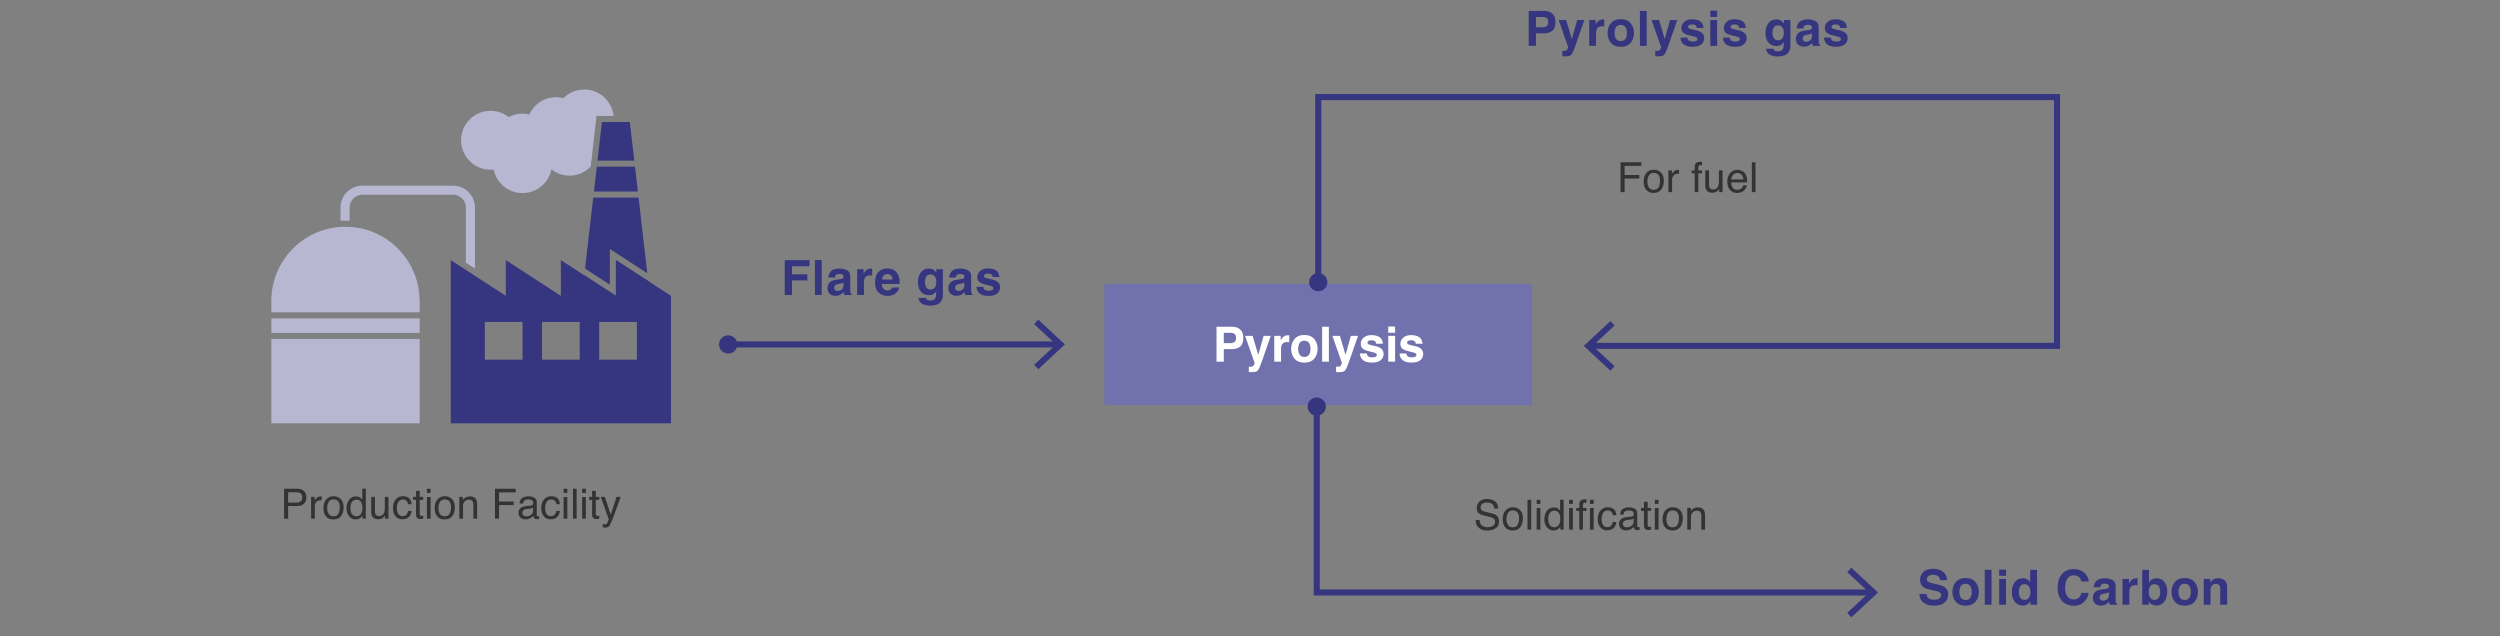 <svg xmlns="http://www.w3.org/2000/svg" width="824" height="209.692" viewBox="0 0 824 209.692"><rect x="0" y="0" width="824" height="209.692" fill="#808080" stroke="none"/><path fill="#7171ad" d="M363.998 93.525h141v40h-141z"/><path d="M203.009 85.737v11.776l-18.147-11.776v11.776l-18.147-11.776v11.776l-18.147-11.776v53.8h72.589V97.513l-18.148-11.776zm-30.782 32.805h-12.426v-12.426h12.426v12.426zm18.848 0h-12.426v-12.426h12.426v12.426zm18.848 0h-12.426v-12.426h12.426v12.426z" fill="#363580"/><path d="M153.548 68.436v18.149l3 1.947V68.436a7.256 7.256 0 00-7.248-7.248h-29.824c-3.996 0-7.248 3.251-7.248 7.248v4.347c.488-.027.978-.043 1.472-.043.513 0 1.022.019 1.528.048v-4.353a4.252 4.252 0 014.248-4.248H149.3a4.254 4.254 0 014.248 4.249z" fill="#b8b7d1"/><g fill="#363580"><path d="M210.239 63.138l-.948-8.213h-12.587l-.948 8.213zM213.643 92.638l-10.634-6.901v11.776l-10.438-6.773-1.137 9.852h23.127zM209.061 52.925l-1.468-12.719h-9.19l-1.468 12.719z"/><path d="M201.009 93.831V82.055l3.089 2.005 9.248 6.001-2.876-24.923h-14.944l-2.699 23.384z"/></g><path d="M194.694 54.897l1.926-16.69h5.606c-.5-4.888-4.63-8.702-9.651-8.702a9.668 9.668 0 00-6.866 2.848 9.69 9.69 0 00-2.418-.316c-3.924 0-7.297 2.334-8.825 5.687a9.721 9.721 0 00-2.24-.27 9.659 9.659 0 00-4.571 1.145 9.654 9.654 0 00-5.977-2.07c-5.358 0-9.702 4.344-9.702 9.702s4.344 9.702 9.702 9.702c.352 0 .699-.021 1.042-.058.902 4.424 4.815 7.753 9.506 7.753 4.706 0 8.628-3.352 9.513-7.798a9.67 9.67 0 0012.955-.933z" fill="#b8b7d1"/><g fill="#b8b7d1"><path d="M89.438 104.945h48.899v4.758H89.438zM89.438 111.703h48.899v27.834H89.438zM138.337 102.945v-3.784h-.056c0-13.488-10.934-24.421-24.422-24.421-13.488 0-24.422 10.934-24.422 24.421v3.784h48.9z"/></g><path fill="none" stroke="#363580" stroke-width="2" stroke-miterlimit="10" d="M239.855 113.524h108.974"/><circle cx="240.006" cy="113.524" r="3.008" fill="#363580"/><path fill="#363580" d="M342.202 121.704l-1.364-1.465 7.223-6.713-7.223-6.714 1.364-1.465 8.796 8.179z"/><g><path fill="none" stroke="#363580" stroke-width="2" stroke-miterlimit="10" d="M616.831 195.292H434v-61.435"/><path fill="#363580" d="M610.204 187.112l-1.364 1.465 7.223 6.713-7.223 6.715 1.364 1.465 8.796-8.18z"/><circle cx="434" cy="134.008" r="3.008" fill="#363580"/></g><g><path fill="none" stroke="#363580" stroke-width="2" stroke-miterlimit="10" d="M524.169 114H678V32H434.498v61.143"/><path fill="#363580" d="M530.796 122.18l1.364-1.465-7.223-6.713 7.223-6.715-1.364-1.465-8.796 8.18z"/><circle cx="434.498" cy="92.992" r="3.008" fill="#363580"/></g><g><g fill="#363580"><path d="M637.404 197.659c.566 0 1.027-.062 1.383-.188.672-.239 1.008-.685 1.008-1.336 0-.38-.168-.675-.5-.883-.334-.203-.857-.383-1.57-.539l-1.219-.273c-1.199-.271-2.027-.565-2.484-.883-.777-.531-1.164-1.362-1.164-2.492 0-1.031.375-1.888 1.125-2.57s1.852-1.023 3.305-1.023c1.213 0 2.248.321 3.105.965.855.644 1.305 1.577 1.348 2.801h-2.312c-.043-.692-.344-1.185-.906-1.477-.375-.192-.842-.289-1.398-.289-.621 0-1.115.125-1.484.375-.371.25-.555.599-.555 1.047 0 .411.182.719.547.922.234.136.734.294 1.5.477l1.984.477c.869.208 1.525.487 1.969.836.688.542 1.031 1.325 1.031 2.352 0 1.052-.402 1.926-1.207 2.621s-1.941 1.043-3.41 1.043c-1.5 0-2.68-.343-3.539-1.027s-1.289-1.626-1.289-2.824h2.297c.072.526.215.919.43 1.18.388.471 1.056.708 2.005.708zM651.138 191.886c.719.901 1.078 1.966 1.078 3.195 0 1.25-.359 2.319-1.078 3.207s-1.81 1.332-3.273 1.332-2.555-.444-3.273-1.332-1.078-1.957-1.078-3.207c0-1.229.359-2.294 1.078-3.195s1.81-1.352 3.273-1.352 2.554.45 3.273 1.352zm-3.282.531c-.651 0-1.152.23-1.504.691s-.527 1.118-.527 1.973.176 1.513.527 1.977.853.695 1.504.695 1.151-.231 1.5-.695.523-1.122.523-1.977-.175-1.512-.523-1.973-.848-.691-1.5-.691zM654.177 187.808h2.227v11.516h-2.227v-11.516zM661.184 187.737v2.055h-2.258v-2.055h2.258zm0 3.071v8.516h-2.258v-8.516h2.258zM671.41 187.823v11.5h-2.164v-1.18c-.318.505-.68.872-1.086 1.102s-.912.344-1.516.344c-.995 0-1.832-.402-2.512-1.207s-1.02-1.837-1.02-3.098c0-1.453.334-2.597 1.004-3.43.669-.833 1.563-1.25 2.684-1.25.516 0 .974.113 1.375.34.4.227.727.54.977.941v-4.062h2.258zm-6 7.297c0 .786.156 1.414.469 1.883.307.474.775.711 1.406.711.63 0 1.109-.234 1.438-.703s.492-1.075.492-1.82c0-1.042-.264-1.786-.789-2.234a1.697 1.697 0 00-1.125-.406c-.651 0-1.129.246-1.434.738s-.457 1.102-.457 1.831zM686.824 198.464c-.859.786-1.959 1.18-3.297 1.18-1.656 0-2.959-.531-3.906-1.594-.949-1.067-1.422-2.531-1.422-4.391 0-2.011.539-3.56 1.617-4.648.938-.948 2.129-1.422 3.578-1.422 1.938 0 3.354.636 4.25 1.906.494.714.76 1.43.797 2.148h-2.406c-.156-.552-.357-.969-.602-1.25-.438-.5-1.086-.75-1.945-.75-.875 0-1.566.353-2.07 1.059-.506.706-.758 1.704-.758 2.996s.266 2.259.801 2.902c.533.644 1.211.965 2.035.965.844 0 1.486-.276 1.93-.828.244-.297.447-.742.609-1.336h2.383c-.209 1.255-.74 2.277-1.594 3.063zM690.715 191.729c.588-.75 1.598-1.125 3.031-1.125.932 0 1.76.185 2.484.555.723.37 1.086 1.067 1.086 2.094v3.906c0 .271.004.599.016.984.016.292.059.489.133.594.072.104.182.19.328.258v.328h-2.422a2.46 2.46 0 01-.141-.484 5.305 5.305 0 01-.062-.516 4.657 4.657 0 01-1.062.852 3.199 3.199 0 01-1.625.414c-.771 0-1.408-.22-1.91-.66-.504-.44-.754-1.063-.754-1.871 0-1.047.402-1.805 1.211-2.273.441-.255 1.094-.438 1.953-.547l.758-.094c.41-.052.705-.117.883-.195.316-.136.477-.347.477-.633 0-.349-.121-.59-.363-.723s-.598-.199-1.066-.199c-.527 0-.898.13-1.117.391-.156.192-.262.453-.312.781h-2.148c.044-.746.251-1.357.622-1.837zm1.656 5.985c.207.172.463.258.766.258.479 0 .92-.141 1.324-.422.402-.281.613-.794.629-1.539v-.828c-.141.089-.283.16-.426.215-.145.055-.34.105-.59.152l-.5.094c-.469.083-.805.185-1.008.305-.344.203-.516.519-.516.945.001.379.106.653.321.82zM703.894 192.862c-.896 0-1.497.292-1.805.875-.172.328-.258.833-.258 1.516v4.07h-2.242v-8.516h2.125v1.484c.344-.567.644-.956.898-1.164.417-.349.958-.523 1.625-.523.042 0 .077.001.105.004s.093.007.191.012v2.281a5.646 5.646 0 00-.639-.039zM710.783 199.55c-.703 0-1.268-.141-1.695-.422-.255-.167-.531-.458-.828-.875v1.07h-2.18v-11.5h2.219v4.094c.281-.396.592-.698.93-.906.401-.261.912-.391 1.531-.391 1.12 0 1.996.403 2.629 1.211s.949 1.849.949 3.125c0 1.323-.312 2.419-.938 3.289s-1.497 1.305-2.617 1.305zm1.219-4.36c0-.604-.078-1.104-.234-1.5-.297-.75-.844-1.125-1.641-1.125-.807 0-1.361.367-1.664 1.102-.156.391-.234.896-.234 1.516 0 .729.162 1.333.484 1.812.323.479.815.719 1.477.719.573 0 1.019-.231 1.336-.695.318-.464.476-1.074.476-1.829zM723.354 191.886c.719.901 1.078 1.966 1.078 3.195 0 1.25-.359 2.319-1.078 3.207s-1.81 1.332-3.273 1.332-2.555-.444-3.273-1.332-1.078-1.957-1.078-3.207c0-1.229.359-2.294 1.078-3.195s1.811-1.352 3.273-1.352c1.463 0 2.554.45 3.273 1.352zm-3.282.531c-.65 0-1.152.23-1.504.691s-.527 1.118-.527 1.973.176 1.513.527 1.977.854.695 1.504.695c.651 0 1.151-.231 1.5-.695.35-.464.523-1.122.523-1.977s-.174-1.512-.523-1.973c-.348-.461-.848-.691-1.5-.691zM730.354 192.456c-.756 0-1.273.32-1.555.961-.146.339-.219.771-.219 1.297v4.609h-2.219v-8.5h2.148v1.242c.286-.438.557-.753.812-.945.458-.344 1.039-.516 1.742-.516.88 0 1.6.23 2.16.691.56.461.84 1.226.84 2.293v5.734h-2.281v-5.18c0-.448-.061-.792-.18-1.031-.217-.436-.634-.655-1.248-.655z"/></g><g fill="#333"><path d="M534.133 53.473h6.837v1.207h-5.502v2.992h4.838v1.175h-4.838v4.481h-1.335v-9.855zM547.443 56.859c.635.617.953 1.524.953 2.722 0 1.157-.28 2.114-.84 2.869s-1.428 1.133-2.604 1.133c-.982 0-1.762-.334-2.339-1.002s-.866-1.565-.866-2.691c0-1.206.305-2.167.913-2.882s1.426-1.072 2.451-1.072c.92 0 1.698.307 2.332.923zm-.75 4.776c.294-.605.441-1.278.441-2.02 0-.67-.106-1.215-.318-1.635-.336-.662-.916-.992-1.738-.992-.729 0-1.261.281-1.592.844-.332.563-.498 1.242-.498 2.037 0 .764.166 1.4.498 1.91.331.51.857.764 1.579.764.791 0 1.334-.303 1.628-.908zM549.912 56.143h1.147v1.241c.094-.241.324-.535.691-.882a1.788 1.788 0 011.382-.514l.274.027v1.274a2.422 2.422 0 00-.395-.034c-.608 0-1.075.196-1.402.588a2.05 2.05 0 00-.489 1.352v4.133h-1.208v-7.185zM558.836 53.949c.281-.412.825-.617 1.63-.617a4.758 4.758 0 01.509.027v1.101a4.51 4.51 0 00-.433-.021c-.371 0-.593.095-.665.285s-.108.675-.108 1.452h1.207v.953h-1.207v6.199h-1.194v-6.199h-1v-.953h1v-1.127c.017-.5.105-.867.261-1.1zM563.297 56.143v4.771c0 .366.057.667.17.899.209.429.6.644 1.17.644.819 0 1.377-.376 1.673-1.128.161-.402.241-.954.241-1.656v-3.529h1.208v7.186h-1.141l.014-1.061a2.422 2.422 0 01-.573.691c-.452.376-1.001.563-1.646.563-1.005 0-1.689-.342-2.054-1.026-.198-.367-.297-.856-.297-1.469v-4.885h1.235zM574.17 56.341c.476.239.838.549 1.086.929.24.363.4.785.48 1.269.071.331.106.858.106 1.583h-5.226c.021.731.192 1.318.513 1.76.319.441.813.662 1.484.662.625 0 1.125-.209 1.497-.627.209-.242.356-.523.443-.842h1.188c-.031.264-.135.558-.312.882s-.374.589-.592.795c-.363.358-.814.6-1.352.725a4.099 4.099 0 01-.979.107c-.889 0-1.643-.325-2.26-.976-.618-.651-.927-1.562-.927-2.734 0-1.154.311-2.091.934-2.811.622-.721 1.436-1.08 2.44-1.08.51-.001 1 .119 1.477.358zm.432 2.821c-.049-.523-.161-.941-.339-1.255-.328-.581-.876-.872-1.644-.872-.55 0-1.011.2-1.384.601-.372.4-.569.909-.592 1.526h3.959zM577.406 53.473h1.208v9.855h-1.208v-9.855z"/></g><g fill="#363580"><path d="M508.692 10.979h-2.445v4.141h-2.391V3.604h5.016c1.156 0 2.078.297 2.766.891s1.031 1.513 1.031 2.758c0 1.359-.344 2.32-1.031 2.883s-1.669.843-2.946.843zm1.125-2.399c.312-.276.469-.714.469-1.312s-.157-1.026-.473-1.281-.757-.383-1.324-.383h-2.242v3.391h2.242c.568-.001 1.011-.139 1.328-.415zM518.075 12.885l1.758-6.281h2.367l-2.922 8.375c-.562 1.614-1.008 2.616-1.336 3.004s-.984.582-1.969.582c-.198 0-.356-.001-.477-.004s-.3-.012-.539-.027v-1.781l.281.016c.219.011.427.003.625-.023s.364-.086.5-.18c.13-.089.251-.273.363-.555s.157-.453.137-.516l-3.125-8.891h2.477l1.86 6.281zM528.113 8.658c-.896 0-1.497.292-1.805.875-.172.328-.258.833-.258 1.516v4.07h-2.242V6.604h2.125v1.484c.344-.567.644-.956.898-1.164.417-.349.958-.523 1.625-.523.042 0 .077.001.105.004s.093.007.191.012v2.281c-.141-.016-.266-.026-.375-.031s-.196-.009-.264-.009zM537.48 7.682c.719.901 1.078 1.966 1.078 3.195 0 1.25-.359 2.319-1.078 3.207s-1.81 1.332-3.273 1.332-2.555-.444-3.273-1.332-1.078-1.957-1.078-3.207c0-1.229.359-2.294 1.078-3.195s1.81-1.352 3.273-1.352 2.555.45 3.273 1.352zm-3.281.531c-.651 0-1.152.23-1.504.691s-.527 1.118-.527 1.973.176 1.513.527 1.977.853.695 1.504.695 1.151-.231 1.5-.695.523-1.122.523-1.977-.175-1.512-.523-1.973-.848-.691-1.5-.691zM540.52 3.604h2.227V15.12h-2.227V3.604zM548.698 12.885l1.758-6.281h2.367l-2.922 8.375c-.562 1.614-1.008 2.616-1.336 3.004s-.984.582-1.969.582c-.198 0-.356-.001-.477-.004s-.3-.012-.539-.027v-1.781l.281.016c.219.011.427.003.625-.023s.364-.086.5-.18c.13-.089.251-.273.363-.555s.157-.453.137-.516l-3.125-8.891h2.477l1.86 6.281zM560.323 6.994c.667.427 1.05 1.161 1.148 2.203h-2.227c-.031-.286-.112-.513-.242-.68-.245-.302-.661-.453-1.25-.453-.484 0-.829.075-1.035.227s-.309.328-.309.531c0 .255.109.44.328.555.219.12.992.325 2.32.617.886.208 1.55.523 1.992.945.438.427.656.961.656 1.602 0 .844-.313 1.532-.941 2.066s-1.598.801-2.91.801c-1.339 0-2.327-.282-2.965-.848s-.957-1.285-.957-2.16h2.258c.047.396.148.677.305.844.276.297.786.445 1.531.445.438 0 .785-.065 1.043-.195s.387-.325.387-.586c0-.25-.104-.44-.312-.57s-.981-.354-2.32-.672c-.964-.239-1.644-.539-2.039-.898-.396-.354-.594-.864-.594-1.531 0-.786.309-1.462.926-2.027s1.485-.848 2.605-.848c1.063-.001 1.93.21 2.602.632zM565.964 3.533v2.055h-2.258V3.533h2.258zm0 3.071v8.516h-2.258V6.604h2.258zM574.307 6.994c.667.427 1.05 1.161 1.148 2.203h-2.227c-.031-.286-.112-.513-.242-.68-.245-.302-.661-.453-1.25-.453-.484 0-.829.075-1.035.227s-.309.328-.309.531c0 .255.109.44.328.555.219.12.992.325 2.32.617.886.208 1.55.523 1.992.945.438.427.656.961.656 1.602 0 .844-.313 1.532-.941 2.066s-1.598.801-2.91.801c-1.339 0-2.327-.282-2.965-.848s-.957-1.285-.957-2.16h2.258c.047.396.148.677.305.844.276.297.786.445 1.531.445.438 0 .785-.065 1.043-.195s.387-.325.387-.586c0-.25-.104-.44-.312-.57s-.981-.354-2.32-.672c-.964-.239-1.644-.539-2.039-.898-.396-.354-.594-.864-.594-1.531 0-.786.309-1.462.926-2.027s1.485-.848 2.605-.848c1.063-.001 1.93.21 2.602.632zM584.83 16.611c.239.203.644.305 1.211.305.802 0 1.339-.269 1.609-.805.177-.344.266-.922.266-1.734v-.547c-.214.364-.442.638-.688.82-.442.339-1.019.508-1.727.508-1.094 0-1.968-.384-2.621-1.152s-.98-1.809-.98-3.121c0-1.266.315-2.329.945-3.191s1.523-1.293 2.68-1.293c.427 0 .8.065 1.117.195.542.224.979.636 1.312 1.234V6.604h2.164v8.078c0 1.099-.185 1.927-.555 2.484-.636.958-1.854 1.438-3.656 1.438-1.089 0-1.977-.214-2.664-.641s-1.067-1.065-1.141-1.914h2.422c.064.261.165.448.306.562zm-.375-4.398c.302.719.844 1.078 1.625 1.078.521 0 .961-.196 1.32-.59s.539-1.02.539-1.879c0-.808-.171-1.422-.512-1.844s-.798-.633-1.371-.633c-.781 0-1.32.367-1.617 1.102-.156.391-.234.872-.234 1.445 0 .496.083.935.25 1.321zM592.837 7.525c.589-.75 1.599-1.125 3.031-1.125.933 0 1.761.185 2.484.555s1.086 1.067 1.086 2.094v3.906c0 .271.005.599.016.984.016.292.06.489.133.594s.183.19.328.258v.328h-2.422c-.067-.172-.114-.333-.141-.484s-.047-.323-.062-.516a4.615 4.615 0 01-1.062.852 3.196 3.196 0 01-1.625.414c-.771 0-1.407-.22-1.91-.66s-.754-1.063-.754-1.871c0-1.047.403-1.805 1.211-2.273.442-.255 1.094-.438 1.953-.547l.758-.094c.411-.052.706-.117.883-.195.317-.136.477-.347.477-.633 0-.349-.121-.59-.363-.723s-.598-.199-1.066-.199c-.526 0-.898.13-1.117.391-.156.192-.261.453-.312.781h-2.148c.044-.746.252-1.357.622-1.837zm1.656 5.985c.208.172.464.258.766.258.479 0 .921-.141 1.324-.422s.613-.794.629-1.539v-.828c-.141.089-.282.16-.426.215s-.34.105-.59.152l-.5.094c-.469.083-.805.185-1.008.305-.344.203-.516.519-.516.945.001.379.107.653.321.82zM607.603 6.994c.667.427 1.05 1.161 1.148 2.203h-2.227c-.031-.286-.112-.513-.242-.68-.245-.302-.661-.453-1.25-.453-.484 0-.829.075-1.035.227s-.309.328-.309.531c0 .255.109.44.328.555.219.12.992.325 2.32.617.886.208 1.55.523 1.992.945.438.427.656.961.656 1.602 0 .844-.313 1.532-.941 2.066s-1.598.801-2.91.801c-1.339 0-2.327-.282-2.965-.848s-.957-1.285-.957-2.16h2.258c.047.396.148.677.305.844.276.297.786.445 1.531.445.438 0 .785-.065 1.043-.195s.387-.325.387-.586c0-.25-.104-.44-.312-.57s-.981-.354-2.32-.672c-.964-.239-1.644-.539-2.039-.898-.396-.354-.594-.864-.594-1.531 0-.786.309-1.462.926-2.027s1.485-.848 2.605-.848c1.062-.001 1.93.21 2.602.632z"/></g><g fill="#363580"><path d="M266.812 87.765h-5.773v2.648h5.055v2h-5.055v4.828h-2.391v-11.5h8.164v2.024zM268.607 85.726h2.227v11.516h-2.227V85.726zM273.646 89.647c.589-.75 1.6-1.125 3.031-1.125.933 0 1.761.185 2.484.555.725.37 1.086 1.067 1.086 2.094v3.906c0 .271.006.599.016.984.016.292.061.489.133.594.073.104.183.19.328.258v.328h-2.422a2.605 2.605 0 01-.141-.484 6.009 6.009 0 01-.062-.516 4.593 4.593 0 01-1.062.852 3.196 3.196 0 01-1.625.414c-.771 0-1.407-.22-1.91-.66-.502-.44-.754-1.063-.754-1.871 0-1.047.404-1.805 1.211-2.273.443-.255 1.094-.438 1.953-.547l.758-.094c.412-.052.706-.117.883-.195.318-.136.477-.347.477-.633 0-.349-.121-.59-.363-.723s-.598-.199-1.066-.199c-.525 0-.898.13-1.117.391-.156.192-.26.453-.312.781h-2.148c.044-.746.253-1.357.622-1.837zm1.657 5.985c.209.172.464.258.766.258.479 0 .921-.141 1.324-.422.404-.281.613-.794.629-1.539v-.828c-.141.089-.282.16-.426.215-.143.055-.34.105-.59.152l-.5.094c-.469.083-.805.185-1.008.305-.344.203-.516.519-.516.945 0 .379.108.653.321.82zM286.826 90.78c-.896 0-1.498.292-1.805.875-.172.328-.258.833-.258 1.516v4.07h-2.242v-8.516h2.125v1.484c.344-.567.643-.956.898-1.164.416-.349.958-.523 1.625-.523.041 0 .076.001.105.004.028.003.092.007.191.012v2.281a5.646 5.646 0 00-.639-.039zM296.381 94.741c-.059.505-.32 1.019-.789 1.539-.73.828-1.75 1.242-3.062 1.242-1.084 0-2.039-.349-2.867-1.047s-1.242-1.833-1.242-3.406c0-1.474.373-2.604 1.121-3.391.746-.786 1.717-1.18 2.91-1.18.707 0 1.346.133 1.914.398.566.266 1.035.685 1.406 1.258.332.505.549 1.091.648 1.758.057.391.08.953.07 1.688h-5.828c.031.854.299 1.453.805 1.797.307.214.676.32 1.109.32.457 0 .83-.13 1.117-.391.156-.141.293-.336.414-.586h2.274zm-2.203-2.609c-.037-.589-.215-1.035-.535-1.34s-.719-.457-1.191-.457c-.516 0-.916.161-1.199.484-.285.323-.463.761-.535 1.312h3.46zM305.481 98.733c.239.203.644.305 1.211.305.802 0 1.339-.269 1.609-.805.177-.344.266-.922.266-1.734v-.547c-.214.364-.442.638-.688.82-.442.339-1.019.508-1.727.508-1.094 0-1.968-.384-2.621-1.152s-.98-1.809-.98-3.121c0-1.266.315-2.329.945-3.191s1.523-1.293 2.68-1.293c.427 0 .8.065 1.117.195.542.224.979.636 1.312 1.234v-1.227h2.164v8.078c0 1.099-.185 1.927-.555 2.484-.636.958-1.854 1.438-3.656 1.438-1.089 0-1.977-.214-2.664-.641s-1.067-1.065-1.141-1.914h2.422c.064.262.166.449.306.563zm-.375-4.398c.302.719.844 1.078 1.625 1.078.521 0 .961-.196 1.32-.59s.539-1.02.539-1.879c0-.808-.171-1.422-.512-1.844s-.798-.633-1.371-.633c-.781 0-1.32.367-1.617 1.102-.156.391-.234.872-.234 1.445 0 .496.083.935.25 1.321zM313.489 89.647c.589-.75 1.599-1.125 3.031-1.125.933 0 1.761.185 2.484.555s1.086 1.067 1.086 2.094v3.906c0 .271.005.599.016.984.016.292.06.489.133.594s.183.19.328.258v.328h-2.422c-.067-.172-.114-.333-.141-.484s-.047-.323-.062-.516a4.615 4.615 0 01-1.062.852 3.196 3.196 0 01-1.625.414c-.771 0-1.407-.22-1.91-.66s-.754-1.063-.754-1.871c0-1.047.403-1.805 1.211-2.273.442-.255 1.094-.438 1.953-.547l.758-.094c.411-.052.706-.117.883-.195.317-.136.477-.347.477-.633 0-.349-.121-.59-.363-.723s-.598-.199-1.066-.199c-.526 0-.898.13-1.117.391-.156.192-.261.453-.312.781h-2.148c.044-.746.252-1.357.622-1.837zm1.657 5.985c.208.172.464.258.766.258.479 0 .921-.141 1.324-.422s.613-.794.629-1.539v-.828c-.141.089-.282.16-.426.215s-.34.105-.59.152l-.5.094c-.469.083-.805.185-1.008.305-.344.203-.516.519-.516.945 0 .379.107.653.321.82zM328.254 89.116c.667.427 1.05 1.161 1.148 2.203h-2.227c-.031-.286-.111-.513-.242-.68-.244-.302-.661-.453-1.25-.453-.484 0-.829.075-1.035.227-.205.151-.309.328-.309.531 0 .255.109.44.328.555.219.12.992.325 2.32.617.886.208 1.55.523 1.992.945.438.427.656.961.656 1.602 0 .844-.313 1.532-.941 2.066-.627.534-1.598.801-2.91.801-1.338 0-2.326-.282-2.965-.848-.638-.565-.957-1.285-.957-2.16h2.258c.047.396.148.677.305.844.276.297.787.445 1.531.445.438 0 .785-.065 1.043-.195s.387-.325.387-.586c0-.25-.104-.44-.312-.57-.208-.13-.981-.354-2.32-.672-.963-.239-1.643-.539-2.039-.898-.396-.354-.594-.864-.594-1.531 0-.786.309-1.462.926-2.027s1.486-.848 2.605-.848c1.063-.001 1.93.21 2.602.632z"/></g><g fill="#333"><path d="M93.641 161.097h4.41c.871 0 1.576.247 2.111.741.537.494.805 1.189.805 2.083 0 .77-.24 1.439-.717 2.01-.479.57-1.211.854-2.197.854h-3.078v4.167h-1.334v-9.855zm5.177 1.354c-.293-.138-.695-.207-1.205-.207h-2.639v3.414h2.639c.596 0 1.078-.127 1.449-.382s.555-.704.555-1.349c0-.724-.265-1.216-.799-1.476zM102.549 163.767h1.148v1.241c.094-.241.324-.535.691-.882a1.788 1.788 0 011.268-.521c.021 0 .061.002.113.007l.275.026v1.275a1.806 1.806 0 00-.396-.033c-.607 0-1.074.195-1.402.587a2.051 2.051 0 00-.488 1.352v4.133h-1.209v-7.185zM112.299 164.484c.635.616.953 1.523.953 2.721 0 1.158-.281 2.114-.84 2.869-.561.756-1.428 1.133-2.605 1.133-.982 0-1.762-.334-2.338-1.002-.578-.668-.867-1.565-.867-2.691 0-1.207.305-2.168.914-2.883.607-.715 1.426-1.072 2.451-1.072.92 0 1.697.308 2.332.925zm-.75 4.776a4.577 4.577 0 00.441-2.021c0-.67-.107-1.215-.318-1.635-.336-.66-.916-.991-1.738-.991-.73 0-1.262.281-1.592.845-.332.562-.498 1.241-.498 2.037 0 .764.166 1.4.498 1.909.33.509.857.764 1.578.764.791-.001 1.334-.303 1.629-.908zM118.682 163.988c.213.135.457.369.729.705v-3.631h1.16v9.89h-1.086v-.999c-.281.442-.613.762-.996.959s-.822.295-1.316.295c-.799 0-1.488-.336-2.072-1.01-.584-.673-.875-1.568-.875-2.688 0-1.046.266-1.953.797-2.72.533-.767 1.295-1.151 2.283-1.151.548.001 1.006.118 1.376.35zm-2.696 5.387c.324.52.846.779 1.561.779.557 0 1.014-.24 1.373-.722.357-.481.537-1.171.537-2.069 0-.908-.186-1.58-.555-2.017s-.824-.653-1.367-.653c-.605 0-1.096.232-1.473.697s-.564 1.149-.564 2.053c0 .77.162 1.414.488 1.932zM123.582 163.767v4.771c0 .367.057.666.17.898.209.43.6.645 1.17.645.82 0 1.377-.376 1.674-1.127.16-.402.24-.955.24-1.657v-3.529h1.209v7.186h-1.141l.014-1.06a2.434 2.434 0 01-.574.69c-.451.376-1 .563-1.645.563-1.006 0-1.689-.342-2.055-1.026-.197-.366-.297-.856-.297-1.47v-4.884h1.235zM134.764 164.149c.508.394.812 1.071.916 2.032h-1.174c-.072-.442-.236-.811-.49-1.104-.256-.293-.664-.439-1.229-.439-.77 0-1.318.375-1.65 1.126-.215.487-.322 1.088-.322 1.803 0 .72.152 1.324.457 1.815.305.492.783.737 1.436.737.502 0 .898-.152 1.191-.458.293-.305.494-.723.607-1.252h1.174c-.135.952-.471 1.648-1.006 2.09-.537.439-1.225.66-2.061.66-.939 0-1.688-.344-2.248-1.029-.559-.688-.838-1.545-.838-2.573 0-1.262.307-2.243.92-2.945.611-.702 1.393-1.054 2.34-1.054.811.001 1.469.198 1.977.591zM137.127 161.761h1.221v2.006h1.148v.986h-1.148v4.689c0 .251.086.419.256.503.094.05.25.074.469.074.059 0 .121-.002.189-.004a3.21 3.21 0 00.234-.023v.96c-.139.04-.283.069-.434.087a4.053 4.053 0 01-.486.027c-.562 0-.945-.145-1.146-.434-.201-.287-.303-.662-.303-1.123v-4.757h-.973v-.986h.973v-2.005zM140.703 161.097h1.229v1.368h-1.229v-1.368zm0 2.704h1.229v7.151h-1.229v-7.151zM148.963 164.484c.635.616.953 1.523.953 2.721 0 1.158-.281 2.114-.84 2.869-.561.756-1.428 1.133-2.605 1.133-.982 0-1.762-.334-2.338-1.002-.578-.668-.867-1.565-.867-2.691 0-1.207.305-2.168.914-2.883.607-.715 1.426-1.072 2.451-1.072.92 0 1.697.308 2.332.925zm-.75 4.776a4.577 4.577 0 00.441-2.021c0-.67-.107-1.215-.318-1.635-.336-.66-.916-.991-1.738-.991-.73 0-1.262.281-1.592.845-.332.562-.498 1.241-.498 2.037 0 .764.166 1.4.498 1.909.33.509.857.764 1.578.764.791-.001 1.334-.303 1.629-.908zM151.398 163.767h1.146v1.021c.34-.421.699-.723 1.08-.906s.803-.275 1.268-.275c1.02 0 1.709.355 2.066 1.066.197.39.295.947.295 1.672v4.608h-1.227v-4.528c0-.438-.064-.792-.195-1.061-.215-.447-.604-.67-1.166-.67a2.39 2.39 0 00-.705.086c-.332.1-.621.296-.873.591a1.782 1.782 0 00-.393.735c-.061.252-.09.613-.09 1.083v3.764h-1.207v-7.186zM163.145 161.097h6.838v1.208h-5.502v2.992h4.838v1.174h-4.838v4.481h-1.336v-9.855zM175.1 166.604c.277-.035.463-.152.559-.348.053-.108.08-.264.08-.465 0-.413-.146-.713-.439-.899s-.711-.279-1.256-.279c-.629 0-1.074.171-1.338.513-.148.188-.244.469-.289.842h-1.127c.023-.888.311-1.506.861-1.854.553-.348 1.191-.521 1.92-.521.844 0 1.529.162 2.057.483.523.322.785.823.785 1.503v4.14c0 .126.025.226.076.302.053.076.16.114.326.114a2.798 2.798 0 00.397-.04v.893a3.64 3.64 0 01-.43.1c-.1.014-.232.021-.402.021-.416 0-.719-.147-.906-.442-.098-.156-.168-.379-.209-.664-.246.322-.598.602-1.059.838a3.282 3.282 0 01-1.523.355c-.666 0-1.211-.201-1.633-.605-.424-.404-.635-.91-.635-1.519 0-.665.207-1.181.623-1.548.416-.366.963-.592 1.639-.677l1.923-.243zm-2.543 3.262c.256.2.559.301.906.301a2.77 2.77 0 001.234-.294c.672-.326 1.008-.86 1.008-1.602v-.971a2.086 2.086 0 01-.57.235 4.912 4.912 0 01-.684.134l-.729.094c-.438.059-.768.15-.986.275-.375.209-.561.544-.561 1.004.001.349.128.623.382.824zM183.637 164.149c.508.394.814 1.071.916 2.032h-1.174c-.07-.442-.234-.811-.49-1.104-.254-.293-.664-.439-1.227-.439-.77 0-1.32.375-1.65 1.126-.215.487-.322 1.088-.322 1.803 0 .72.152 1.324.457 1.815.303.492.781.737 1.436.737.5 0 .896-.152 1.189-.458.293-.305.496-.723.607-1.252h1.174c-.133.952-.469 1.648-1.006 2.09-.537.439-1.223.66-2.059.66-.939 0-1.689-.344-2.248-1.029-.559-.688-.84-1.545-.84-2.573 0-1.262.307-2.243.92-2.945s1.393-1.054 2.342-1.054c.809.001 1.467.198 1.975.591zM185.762 161.097h1.227v1.368h-1.227v-1.368zm0 2.704h1.227v7.151h-1.227v-7.151zM188.848 161.097h1.207v9.855h-1.207v-9.855zM191.867 161.097h1.227v1.368h-1.227v-1.368zm0 2.704h1.227v7.151h-1.227v-7.151zM195.16 161.761h1.221v2.006h1.148v.986h-1.148v4.689c0 .251.086.419.256.503.094.05.25.074.469.074.059 0 .121-.002.189-.004a3.21 3.21 0 00.234-.023v.96c-.139.04-.283.069-.434.087a4.053 4.053 0 01-.486.027c-.562 0-.945-.145-1.146-.434-.201-.287-.303-.662-.303-1.123v-4.757h-.973v-.986h.973v-2.005zM203.229 163.767h1.334c-.17.461-.547 1.513-1.133 3.155a163.824 163.824 0 01-1.1 3.02c-.697 1.833-1.189 2.95-1.475 3.353-.287.402-.777.604-1.475.604-.17 0-.301-.007-.393-.021s-.205-.037-.338-.073v-1.101c.209.059.361.094.455.107s.176.02.248.02c.223 0 .387-.036.492-.109.104-.074.193-.164.264-.271.021-.036.104-.219.242-.549.137-.33.238-.576.301-.736l-2.656-7.397h1.367l1.926 5.853 1.941-5.855z"/></g><g fill="#fff"><path d="M405.802 115.074h-2.445v4.141h-2.391v-11.516h5.016c1.156 0 2.078.297 2.766.891s1.031 1.514 1.031 2.758c0 1.359-.344 2.32-1.031 2.883s-1.67.843-2.946.843zm1.125-2.398c.312-.275.469-.713.469-1.312 0-.599-.157-1.025-.473-1.281-.315-.255-.757-.383-1.324-.383h-2.242v3.391h2.242c.567-.001 1.01-.139 1.328-.415zM414.721 116.98l1.758-6.281h2.367l-2.922 8.375c-.562 1.614-1.008 2.615-1.336 3.004-.328.388-.984.582-1.969.582-.199 0-.357-.002-.477-.004a15.413 15.413 0 01-.539-.027v-1.781l.281.016c.219.01.426.002.625-.023a1.13 1.13 0 00.5-.18c.129-.089.25-.273.363-.555.111-.281.156-.453.137-.516l-3.125-8.891h2.477l1.86 6.281zM424.295 112.754c-.896 0-1.498.292-1.805.875-.172.328-.258.834-.258 1.516v4.07h-2.242v-8.516h2.125v1.484c.344-.567.643-.955.898-1.164.416-.349.958-.523 1.625-.523.041 0 .076.002.105.004.028.003.092.007.191.012v2.281a6.413 6.413 0 00-.639-.039zM433.197 111.777c.719.901 1.078 1.967 1.078 3.195 0 1.25-.359 2.319-1.078 3.207-.719.889-1.81 1.332-3.273 1.332s-2.555-.443-3.273-1.332c-.719-.888-1.078-1.957-1.078-3.207 0-1.229.359-2.294 1.078-3.195.719-.9 1.811-1.352 3.273-1.352 1.464.001 2.555.452 3.273 1.352zm-3.281.532c-.65 0-1.152.23-1.504.691s-.527 1.119-.527 1.973c0 .854.176 1.514.527 1.977.352.464.854.695 1.504.695.651 0 1.151-.231 1.5-.695.35-.463.523-1.122.523-1.977 0-.854-.174-1.512-.523-1.973-.349-.461-.849-.691-1.5-.691zM435.772 107.699h2.227v11.516h-2.227v-11.516zM443.488 116.98l1.758-6.281h2.367l-2.922 8.375c-.562 1.614-1.008 2.615-1.336 3.004-.328.388-.984.582-1.969.582-.199 0-.357-.002-.477-.004a15.413 15.413 0 01-.539-.027v-1.781l.281.016c.219.01.426.002.625-.023a1.13 1.13 0 00.5-.18c.129-.089.25-.273.363-.555.111-.281.156-.453.137-.516l-3.125-8.891h2.477l1.86 6.281zM454.648 111.09c.667.428 1.05 1.162 1.148 2.203h-2.227c-.031-.286-.111-.513-.242-.68-.244-.302-.661-.453-1.25-.453-.484 0-.829.076-1.035.227-.205.151-.309.328-.309.531 0 .256.109.44.328.555.219.12.992.326 2.32.617.886.209 1.55.523 1.992.945.438.428.656.961.656 1.602 0 .844-.313 1.533-.941 2.066-.627.533-1.598.801-2.91.801-1.338 0-2.326-.283-2.965-.848-.638-.564-.957-1.285-.957-2.16h2.258c.047.396.148.678.305.844.276.297.787.445 1.531.445.438 0 .785-.064 1.043-.195.258-.13.387-.325.387-.586a.632.632 0 00-.312-.57c-.208-.13-.981-.354-2.32-.672-.963-.239-1.643-.539-2.039-.898-.396-.354-.594-.864-.594-1.531 0-.786.309-1.462.926-2.027.617-.564 1.486-.848 2.605-.848 1.063-.001 1.931.21 2.602.632zM459.825 107.629v2.055h-2.258v-2.055h2.258zm0 3.07v8.516h-2.258v-8.516h2.258zM467.705 111.09c.666.428 1.049 1.162 1.148 2.203h-2.227c-.031-.286-.113-.513-.242-.68-.246-.302-.662-.453-1.25-.453-.484 0-.83.076-1.035.227-.207.151-.309.328-.309.531 0 .256.109.44.328.555.219.12.992.326 2.32.617.885.209 1.549.523 1.992.945.438.428.656.961.656 1.602 0 .844-.314 1.533-.941 2.066-.629.533-1.598.801-2.91.801-1.34 0-2.328-.283-2.965-.848-.639-.564-.957-1.285-.957-2.16h2.258c.047.396.148.678.305.844.275.297.785.445 1.531.445.438 0 .785-.064 1.043-.195.258-.13.387-.325.387-.586a.634.634 0 00-.312-.57c-.209-.13-.982-.354-2.32-.672-.965-.239-1.645-.539-2.039-.898-.396-.354-.594-.864-.594-1.531 0-.786.309-1.462.926-2.027.617-.564 1.484-.848 2.605-.848 1.063-.001 1.93.21 2.602.632z"/></g><g fill="#333"><path d="M487.66 171.402c.031.56.158 1.014.381 1.362.428.653 1.18.979 2.256.979.482 0 .922-.071 1.318-.215.768-.277 1.15-.773 1.15-1.488 0-.537-.162-.92-.486-1.148-.33-.223-.846-.418-1.547-.583l-1.295-.302c-.844-.197-1.441-.414-1.793-.65-.607-.412-.91-1.027-.91-1.846 0-.886.299-1.612.895-2.18.596-.568 1.441-.853 2.533-.853 1.006 0 1.859.249 2.562.748s1.055 1.296 1.055 2.392h-1.254c-.064-.527-.203-.933-.412-1.215-.391-.514-1.053-.771-1.988-.771-.754 0-1.297.166-1.627.497s-.496.716-.496 1.153c0 .483.195.837.586 1.061.256.143.834.322 1.736.537l1.338.314c.646.152 1.145.36 1.496.625.605.46.91 1.129.91 2.006 0 1.091-.389 1.871-1.162 2.341s-1.674.704-2.699.704c-1.195 0-2.131-.312-2.807-.939-.676-.621-1.008-1.465-.994-2.529h1.254zM500.998 168.115c.635.616.953 1.523.953 2.721 0 1.158-.281 2.114-.84 2.869-.561.756-1.428 1.133-2.605 1.133-.982 0-1.762-.334-2.338-1.002-.578-.668-.867-1.565-.867-2.691 0-1.207.305-2.168.914-2.883.607-.715 1.426-1.072 2.451-1.072.92-.001 1.697.308 2.332.925zm-.75 4.776a4.577 4.577 0 00.441-2.021c0-.67-.107-1.215-.318-1.635-.336-.66-.916-.991-1.738-.991-.73 0-1.262.281-1.592.845-.332.562-.498 1.241-.498 2.037 0 .764.166 1.4.498 1.909.33.509.857.764 1.578.764.791-.001 1.334-.303 1.629-.908zM503.467 164.728h1.207v9.855h-1.207v-9.855zM506.486 164.728h1.227v1.368h-1.227v-1.368zm0 2.704h1.227v7.151h-1.227v-7.151zM513.486 167.619c.213.135.457.369.729.705v-3.631h1.16v9.89h-1.086v-.999c-.281.442-.613.762-.996.959s-.822.295-1.316.295c-.799 0-1.488-.336-2.072-1.01-.584-.673-.875-1.568-.875-2.688 0-1.046.266-1.953.797-2.72.533-.767 1.295-1.151 2.283-1.151.548.001 1.007.118 1.376.35zm-2.695 5.387c.324.52.846.779 1.561.779.557 0 1.014-.24 1.373-.722.357-.481.537-1.171.537-2.069 0-.908-.186-1.58-.555-2.017s-.824-.653-1.367-.653c-.605 0-1.096.232-1.473.697s-.564 1.149-.564 2.053c0 .77.162 1.414.488 1.932zM517.18 164.728h1.229v1.368h-1.229v-1.368zm0 2.704h1.229v7.151h-1.229v-7.151zM520.797 165.203c.281-.41.824-.617 1.629-.617a7.21 7.21 0 01.509.028v1.101c-.125-.009-.217-.015-.273-.017s-.109-.004-.16-.004c-.371 0-.592.096-.664.285-.072.19-.109.674-.109 1.453h1.207v.952h-1.207v6.199h-1.193v-6.199h-1v-.952h1v-1.127c.017-.502.105-.868.261-1.102zM524.051 164.728h1.227v1.368h-1.227v-1.368zm0 2.704h1.227v7.151h-1.227v-7.151zM531.85 167.78c.508.394.812 1.071.916 2.032h-1.174c-.072-.442-.236-.811-.49-1.104-.256-.293-.664-.439-1.229-.439-.77 0-1.318.375-1.65 1.126-.215.487-.322 1.088-.322 1.803 0 .72.152 1.324.457 1.815.305.492.783.737 1.436.737.502 0 .898-.152 1.191-.458.293-.305.494-.723.607-1.252h1.174c-.135.952-.471 1.648-1.006 2.09-.537.439-1.225.66-2.061.66-.939 0-1.688-.344-2.248-1.029-.559-.688-.838-1.545-.838-2.573 0-1.262.307-2.243.92-2.945.611-.702 1.393-1.054 2.34-1.054.811 0 1.469.198 1.977.591zM537.824 170.234c.277-.035.463-.152.557-.348.053-.108.08-.264.08-.465 0-.413-.146-.713-.438-.899-.293-.187-.711-.279-1.256-.279-.629 0-1.076.171-1.34.513-.146.188-.242.469-.287.842h-1.127c.021-.888.309-1.506.861-1.854.551-.348 1.191-.521 1.92-.521.844 0 1.529.162 2.057.483.523.322.783.823.783 1.503v4.14c0 .126.025.226.078.302.051.076.16.114.324.114a2.672 2.672 0 00.397-.04v.893a3.51 3.51 0 01-.43.1 2.995 2.995 0 01-.402.021c-.416 0-.717-.147-.906-.442-.098-.156-.166-.379-.207-.664-.246.322-.6.602-1.061.838a3.282 3.282 0 01-1.523.355c-.666 0-1.211-.201-1.633-.605s-.635-.91-.635-1.519c0-.665.209-1.181.625-1.548.416-.366.961-.592 1.637-.677l1.926-.243zm-2.543 3.263c.256.2.557.301.906.301.424 0 .836-.099 1.234-.294.67-.326 1.006-.86 1.006-1.602v-.971a2.071 2.071 0 01-.568.235 4.97 4.97 0 01-.684.134l-.73.094c-.438.059-.766.15-.986.275-.373.209-.561.544-.561 1.004 0 .348.127.623.383.824zM541.855 165.392h1.221v2.006h1.146v.986h-1.146v4.689c0 .251.084.419.256.503.094.05.25.074.469.074.059 0 .121-.002.188-.004.068-.004.146-.011.234-.023v.96c-.139.04-.281.069-.432.087s-.312.027-.486.027c-.564 0-.947-.145-1.148-.434-.201-.287-.301-.662-.301-1.123v-4.757h-.973v-.986h.973v-2.005zM545.432 164.728h1.229v1.368h-1.229v-1.368zm0 2.704h1.229v7.151h-1.229v-7.151zM553.689 168.115c.635.616.953 1.523.953 2.721 0 1.158-.279 2.114-.84 2.869-.559.756-1.428 1.133-2.604 1.133-.982 0-1.762-.334-2.34-1.002-.576-.668-.865-1.565-.865-2.691 0-1.207.305-2.168.912-2.883.609-.715 1.426-1.072 2.451-1.072.921-.001 1.699.308 2.333.925zm-.75 4.776c.295-.605.441-1.279.441-2.021 0-.67-.105-1.215-.318-1.635-.336-.66-.916-.991-1.738-.991-.729 0-1.26.281-1.592.845-.332.562-.498 1.241-.498 2.037 0 .764.166 1.4.498 1.909s.857.764 1.58.764c.792-.001 1.334-.303 1.627-.908zM556.125 167.397h1.148v1.021c.34-.421.699-.723 1.08-.906a2.869 2.869 0 011.268-.275c1.02 0 1.709.355 2.066 1.066.197.39.295.947.295 1.672v4.608h-1.229v-4.528c0-.438-.064-.792-.193-1.061-.215-.447-.604-.67-1.168-.67a2.39 2.39 0 00-.705.086c-.33.1-.621.296-.871.591a1.782 1.782 0 00-.393.735c-.061.252-.092.613-.092 1.083v3.764h-1.207v-7.186z"/></g></g></svg>